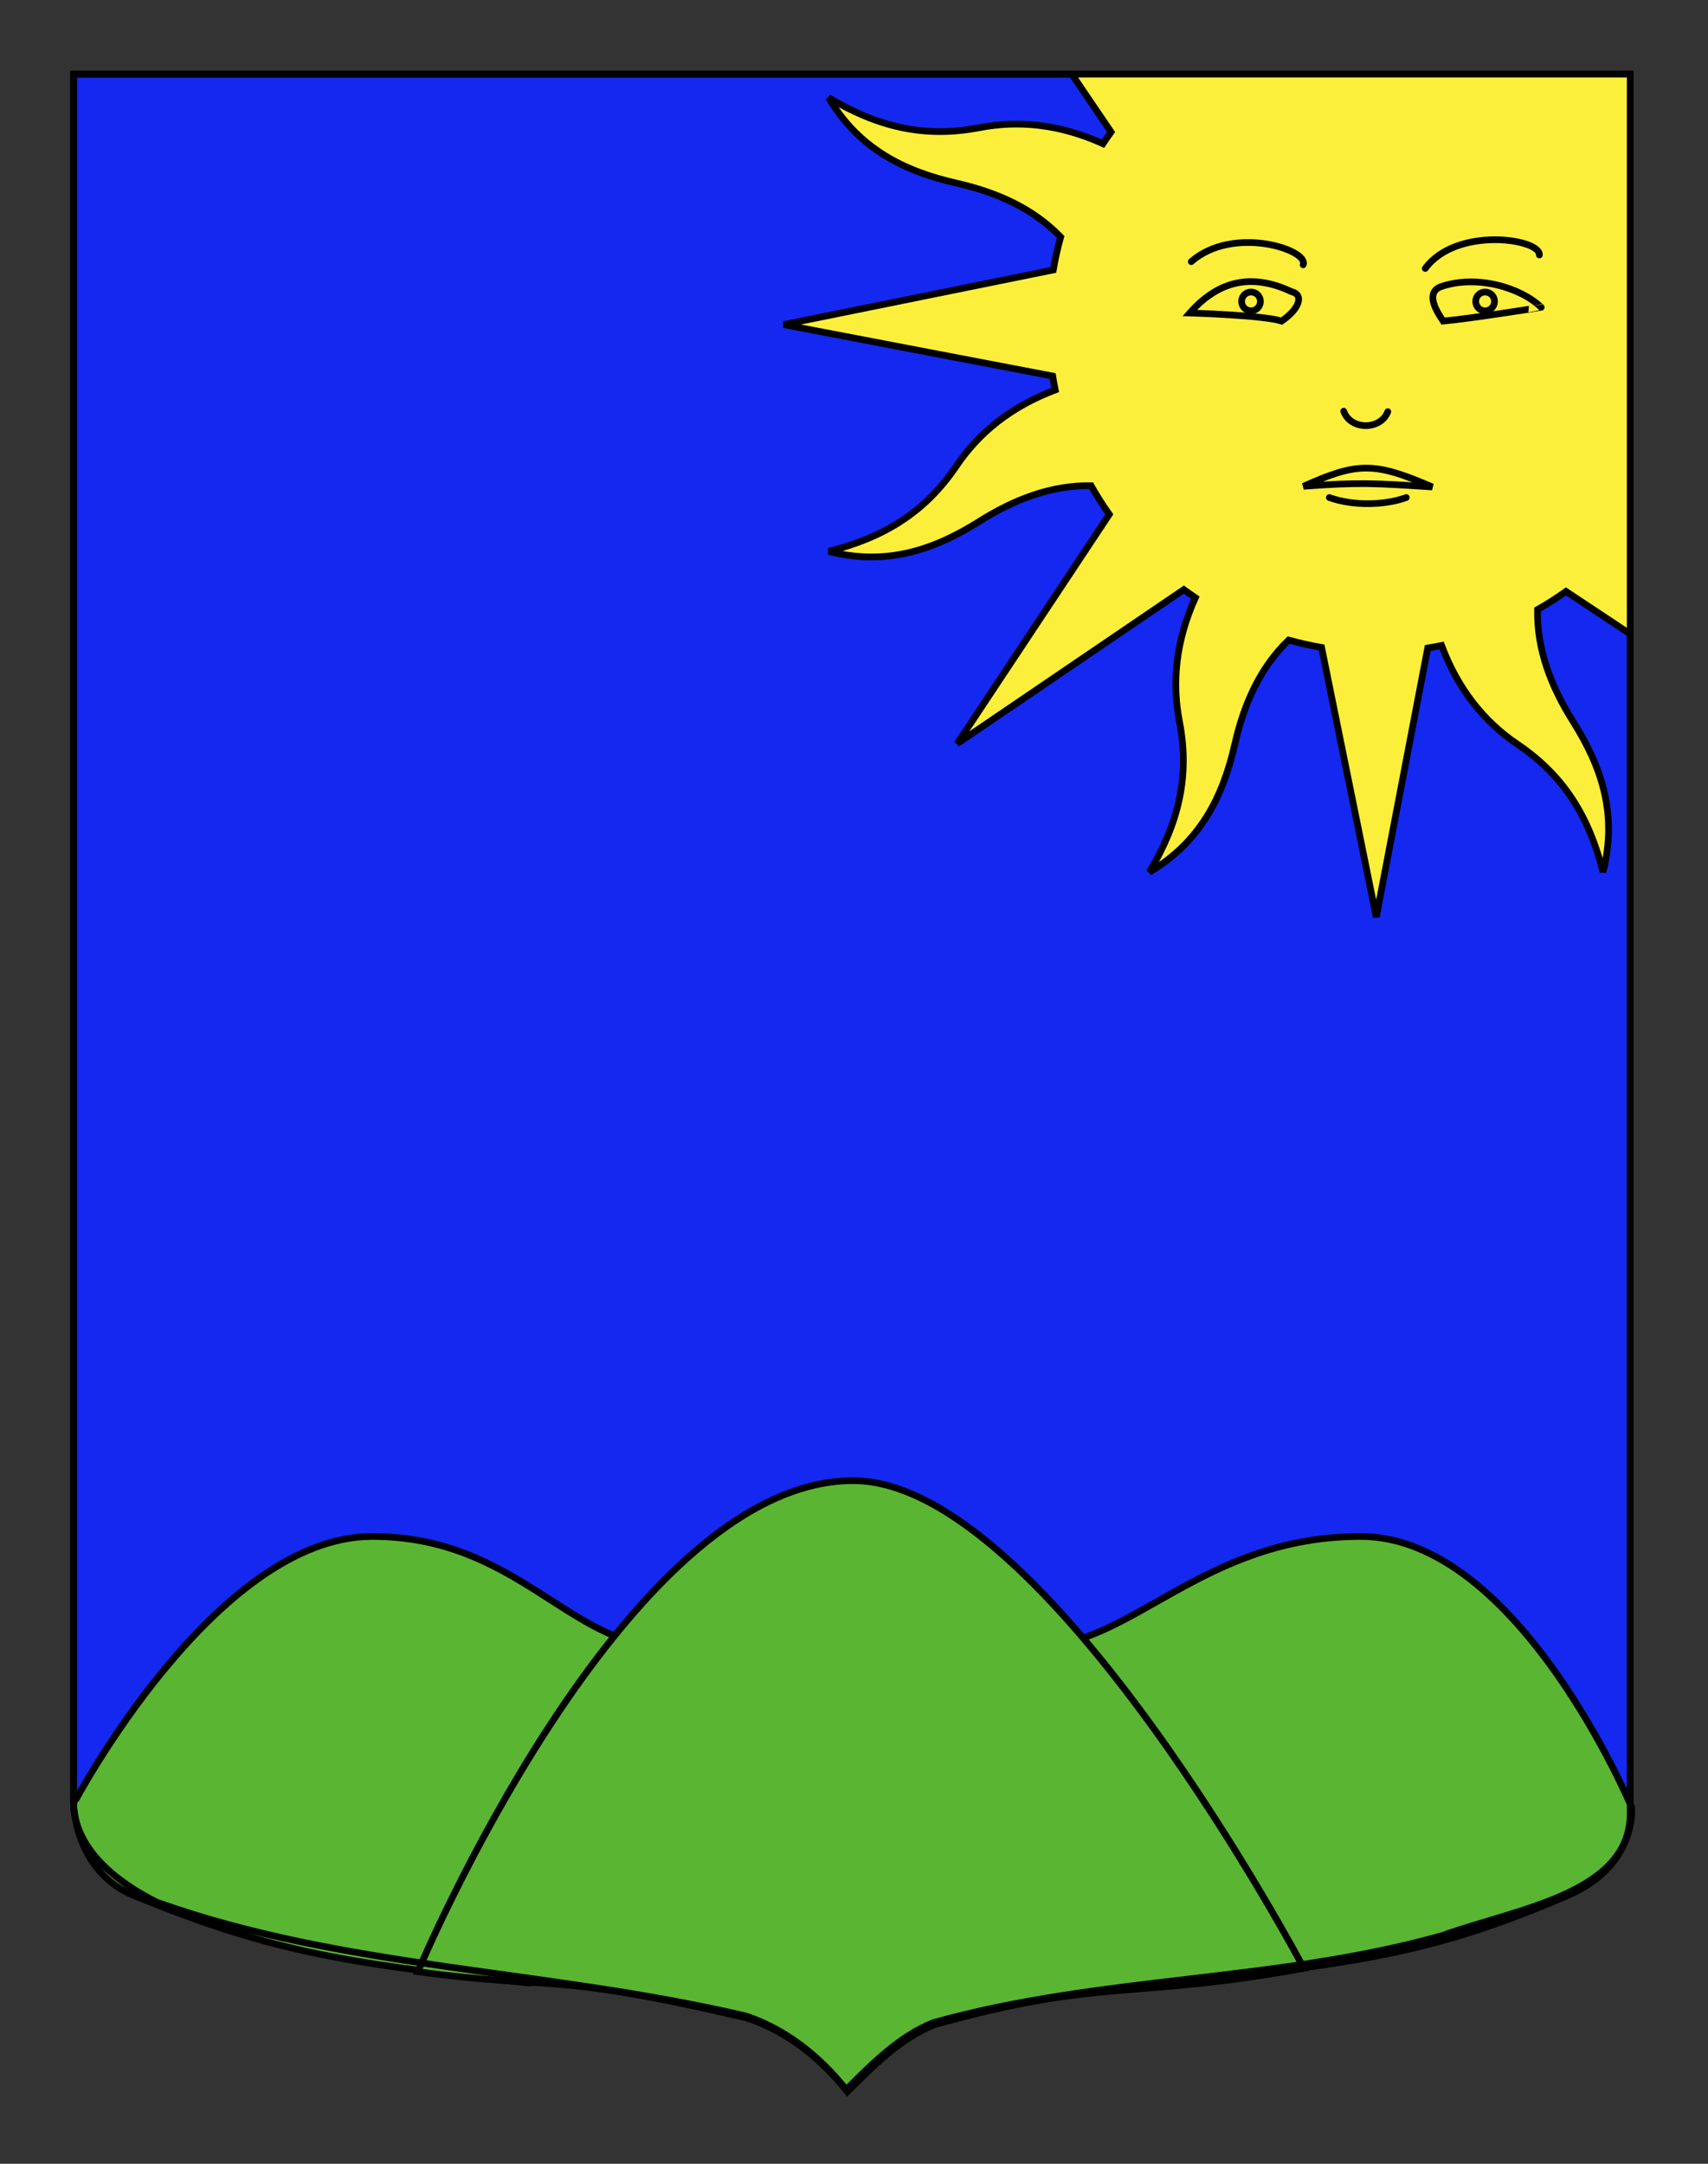 <?xml version="1.0" encoding="utf-8"?>
<!-- Generator: Adobe Illustrator 15.1.0, SVG Export Plug-In . SVG Version: 6.00 Build 0)  -->
<!DOCTYPE svg PUBLIC "-//W3C//DTD SVG 1.0//EN" "http://www.w3.org/TR/2001/REC-SVG-20010904/DTD/svg10.dtd">
<svg version="1.0" xmlns="http://www.w3.org/2000/svg" xmlns:xlink="http://www.w3.org/1999/xlink" x="0px" y="0px"
	 width="255.118px" height="323.149px" viewBox="0 0 255.118 323.149" enable-background="new 0 0 255.118 323.149"
	 xml:space="preserve">
<rect x="0" y="0" width="255.118" height="323.149" fill="#333333" stroke="none"/>
<g id="Calque_2">
	<path fill="#1428F0" stroke="#000000" d="M10.994,11.075c78,0,154.505,0,232.505,0c0,135.583,0,149.083,0,259.75
		c0,12.043-17.099,14.25-28.1,18.25c-25,7-51,6-76,13c-5,2-9,6-13,10c-4-5-9-9-15-11c-30-7-60-7-88-17c-6-3-12.406-8-12.406-15
		C10.994,245.533,10.994,147.45,10.994,11.075z"/>
</g>
<g id="Calque_2_copy">
	<g>
		<path fill="#5AB532" stroke="#000000" d="M55.588,229.464c21.667,0,29.535,16.5,44.168,16.5c0,0,11.958,29.938-5.084,33.666
			c-16,3.5-11.615,16.953-15.917,16.5c-28.5-3-39.148-5.046-58.667-13c-8.999-3.667-9.097-13.748-9.097-13.748
			S32.042,229.464,55.588,229.464z"/>
		<path fill="#5AB532" stroke="#000000" d="M203.254,229.464c-23.666,0-34.221,16.5-48.854,16.5c0,0-11.958,29.938,5.085,33.666
			c16,3.5,11.615,16.953,15.916,16.5c28.5-3,39.287-4.714,58.667-13c10.519-4.497,9.643-13.202,9.643-13.202
			S226.8,229.464,203.254,229.464z"/>
		<path fill="#5AB532" stroke="#000000" d="M127.421,221.13c28.834,0,67.334,72.834,67.334,72.834
			c-25.834,4.666-30.178,1.418-55.178,8.418c-5,2-9,6-13,10c-4-5-9-9-15-11c-30-7-28.156-4.084-49.156-6.917
			C62.421,294.465,93.089,221.13,127.421,221.13z"/>
	</g>
	<g>
		<defs>
			<path id="SVGID_1_" d="M10.994,11.075c78,0,154.505,0,232.505,0c0,135.583,0,149.083,0,259.75c0,12.043-17.099,14.25-28.1,18.25
				c-25,7-51,6-76,13c-5,2-9,6-13,10c-4-5-9-9-15-11c-30-7-60-7-88-17c-6-3-12.406-8-12.406-15
				C10.994,245.533,10.994,147.45,10.994,11.075z"/>
		</defs>
		<clipPath id="SVGID_2_">
			<use xlink:href="#SVGID_1_"  overflow="visible"/>
		</clipPath>
		<g id="Soleil" clip-path="url(#SVGID_2_)">
			<path id="path2140" fill="#FCEF3C" stroke="#000000" d="M171.695-33.31c-2.215,8.662,0.227,15.793,4.461,22.512
				c3.272,5.196,5.424,10.733,5.32,16.682c-1.488,0.84-2.908,1.745-4.279,2.718l-34.211-22.723l22.969,33.833
				c-0.414,0.57-0.814,1.162-1.203,1.748c-6.514-2.935-12.629-3.516-18.457-2.39c-8.237,1.594-15.23-0.131-22.534-4.484
				c4.559,7.691,11.36,11.005,19.106,12.763c6,1.361,11.424,3.751,15.562,8.047c-0.451,1.619-0.822,3.256-1.105,4.917l-40.268,8.167
				l40.178,7.683c0.111,0.691,0.244,1.381,0.385,2.07c-6.683,2.529-11.434,6.432-14.758,11.352
				c-4.699,6.951-10.83,10.678-19.073,12.764c8.663,2.215,15.78-0.254,22.501-4.488c5.195-3.272,10.731-5.424,16.682-5.321
				c0.84,1.49,1.745,2.911,2.718,4.281l-22.712,34.237l33.85-23.006c0.566,0.408,1.139,0.828,1.719,1.213
				c-2.934,6.516-3.504,12.658-2.377,18.485c1.593,8.237-0.145,15.202-4.496,22.505c7.691-4.559,11.005-11.359,12.763-19.104
				c1.362-6,3.752-11.424,8.047-15.563c1.622,0.452,3.252,0.821,4.917,1.104l8.167,40.268l7.685-40.177
				c0.69-0.11,1.379-0.244,2.068-0.386c2.527,6.687,6.434,11.438,11.352,14.759c6.951,4.698,10.678,10.831,12.766,19.071
				c2.215-8.662-0.256-15.781-4.49-22.5c-3.279-5.205-5.404-10.726-5.293-16.692c1.48-0.836,2.889-1.738,4.252-2.707l34.238,22.711
				l-22.979-33.86c0.404-0.559,0.806-1.134,1.186-1.707c6.516,2.943,12.654,3.504,18.484,2.377
				c8.238-1.595,15.201,0.146,22.506,4.496c-4.559-7.69-11.348-10.977-19.094-12.734c-5.992-1.358-11.41-3.797-15.545-8.088
				c0.447-1.614,0.793-3.246,1.076-4.904l40.278-8.137l-40.188-7.712c-0.109-0.691-0.244-1.381-0.386-2.07
				c6.688-2.526,11.437-6.43,14.761-11.35c4.696-6.952,10.842-10.649,19.084-12.735c-8.662-2.216-15.793,0.226-22.515,4.459
				c-5.205,3.28-10.726,5.406-16.692,5.293c-0.834-1.479-1.738-2.888-2.705-4.25l22.723-34.211l-33.875,22.95
				c-0.559-0.404-1.133-0.806-1.707-1.184c2.939-6.513,3.518-12.63,2.391-18.457c-1.594-8.238,0.131-15.231,4.484-22.534
				c-7.691,4.559-10.977,11.348-12.734,19.093c-1.363,6.007-3.797,11.449-8.104,15.587c-1.611-0.447-3.234-0.835-4.89-1.117
				l-8.137-40.284l-7.712,40.189c-0.692,0.111-1.38,0.244-2.069,0.385c-2.528-6.685-6.432-11.434-11.351-14.759
				C177.48-18.925,173.781-25.068,171.695-33.31z"/>
			<path id="path6604" fill="#FCEF3C" stroke="#000000" d="M194.695,72.628c8.316-0.621,10.598-0.463,19.241,0.098
				C205.311,68.987,202.792,68.987,194.695,72.628z"/>
			<path id="path6606" fill="#FCEF3C" stroke="#000000" d="M177.707,46.748c4.769-5.387,9.91-5.676,15.242-3.175
				c1.781,0.412,1.231,2.506-1.519,4.381C188.669,47.06,177.707,46.748,177.707,46.748z"/>
			<path id="path6608_1_" fill="#FCEF3C" stroke="#000000" stroke-linecap="round" d="M194.642,39.55
				c0.945-2.241-10.461-5.971-16.711-0.471"/>
			<path id="path6610_1_" fill="#FCEF3C" stroke="#000000" stroke-linecap="round" d="M229.931,38.079
				c0.188-2.424-12.389-4.319-17.047,2.014"/>
			<path id="path6610_2_" fill="#FCEF3C" stroke="#000000" stroke-linecap="round" d="M210.054,74.306
				c-3.162,1.15-7.906,1.295-11.5,0"/>
			<path id="path6612" fill="#FCEF3C" stroke="#000000" d="M215.556,47.954c-1.332-1.956-2.488-4.255-0.375-5.125
				c5.375-1.875,12,0.125,15.025,3.071C230.207,45.9,219.349,47.623,215.556,47.954z"/>
			<circle fill="#FCEF3C" stroke="#000000" cx="186.859" cy="45.016" r="1.406"/>
			<circle fill="#FCEF3C" stroke="#000000" cx="221.826" cy="45.016" r="1.406"/>
			<path fill="#FCEF3C" stroke="#000000" stroke-linecap="round" d="M200.701,61.41c1.032,2.884,5.553,2.839,6.588,0.069"/>
		</g>
		<use xlink:href="#SVGID_1_"  overflow="visible" fill="none" stroke="#000000"/>
	</g>
</g>
<g id="Calque_1">
</g>
</svg>
